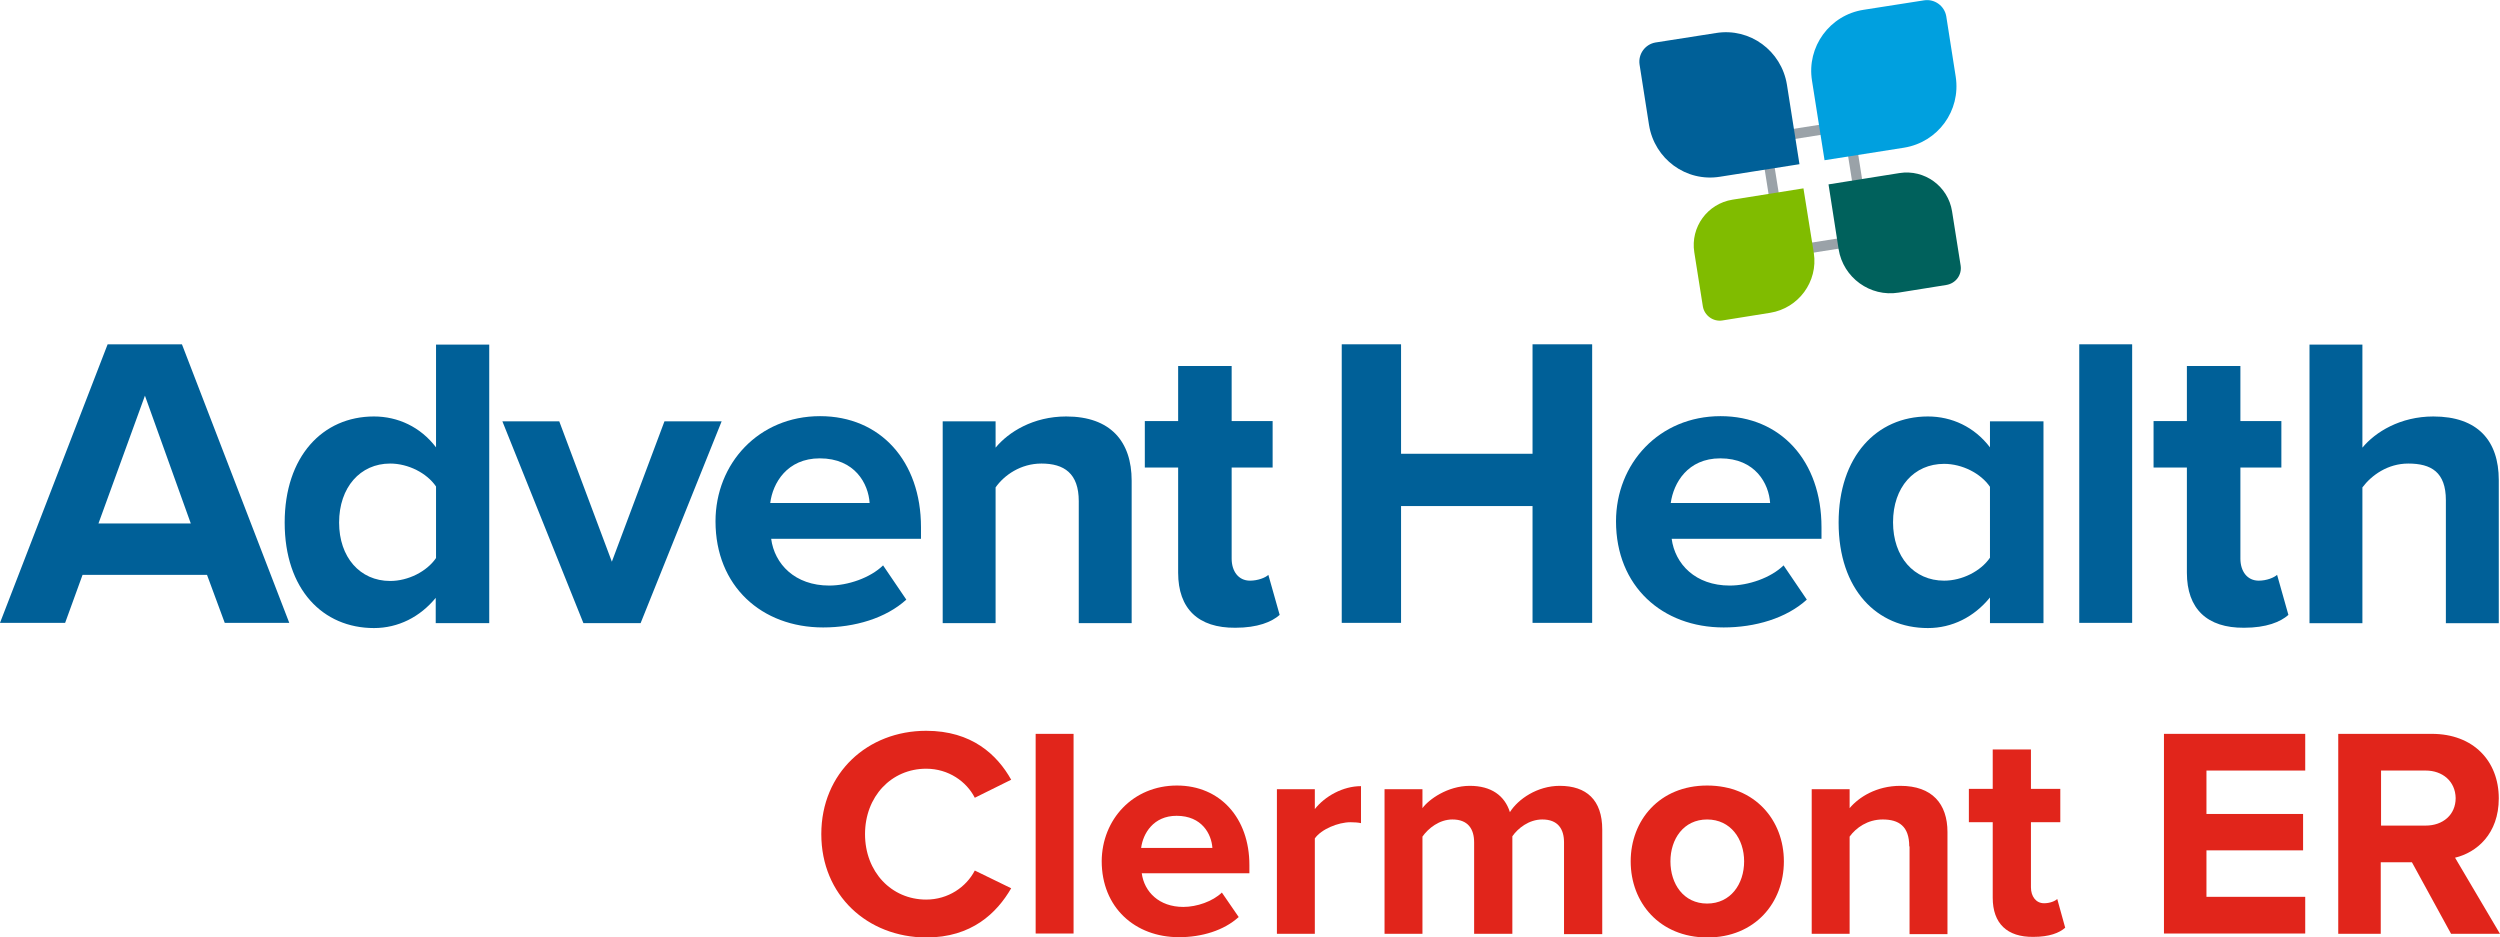 <?xml version="1.0" encoding="utf-8"?>
<!-- Generator: Adobe Illustrator 25.2.1, SVG Export Plug-In . SVG Version: 6.00 Build 0)  -->
<svg version="1.1" id="Layer_1" xmlns="http://www.w3.org/2000/svg" xmlns:xlink="http://www.w3.org/1999/xlink" x="0px" y="0px"
	 viewBox="0 0 817.6 306.5" style="enable-background:new 0 0 817.6 306.5;" xml:space="preserve">
<style type="text/css">
	.st0{fill:#E1251B;}
	.st1{fill:#006098;}
	.st2{fill:#9AA2A8;}
	.st3{fill:#00A0DF;}
	.st4{fill:#80BC00;}
	.st5{fill:#00615C;}
</style>
<g>
	<path class="st0" d="M268.6,272.8c0-20.1,15.2-33.8,34.3-33.8c14.9,0,23.2,7.8,27.8,16l-11.9,5.9c-2.7-5.3-8.6-9.5-15.9-9.5
		c-11.4,0-20,9.1-20,21.4s8.6,21.4,20,21.4c7.2,0,13.1-4.1,15.9-9.5l11.9,5.8c-4.7,8.1-12.9,16.1-27.8,16.1
		C283.7,306.5,268.6,292.8,268.6,272.8z"/>
	<path class="st0" d="M338.7,240h12.4v65.3h-12.4V240z"/>
	<path class="st0" d="M384.9,256.9c14.1,0,23.7,10.6,23.7,26v2.7h-35.2c0.8,6,5.6,11,13.6,11c4.4,0,9.6-1.8,12.6-4.7l5.5,8
		c-4.8,4.4-12.1,6.6-19.5,6.6c-14.4,0-25.3-9.7-25.3-24.9C360.4,268,370.5,256.9,384.9,256.9z M373.2,277.3h23.3
		c-0.3-4.5-3.4-10.5-11.7-10.5C377.2,266.8,373.8,272.6,373.2,277.3z"/>
	<path class="st0" d="M417.6,258.1H430v6.5c3.3-4.2,9.2-7.5,15.1-7.5v12.1c-0.9-0.2-2.1-0.3-3.4-0.3c-4.1,0-9.6,2.3-11.7,5.3v31.2
		h-12.4V258.1z"/>
	<path class="st0" d="M511.5,275.5c0-4.4-2-7.5-7.1-7.5c-4.4,0-8,2.9-9.8,5.5v31.9h-12.5v-29.9c0-4.4-2-7.5-7.1-7.5
		c-4.3,0-7.9,2.9-9.8,5.6v31.8h-12.4v-47.3h12.4v6.2c2-2.8,8.2-7.3,15.5-7.3c7,0,11.4,3.2,13.1,8.6c2.7-4.3,9-8.6,16.3-8.6
		c8.7,0,13.9,4.6,13.9,14.3v34.2h-12.5V275.5z"/>
	<path class="st0" d="M533.3,281.7c0-13.4,9.4-24.8,25-24.8c15.7,0,25.1,11.4,25.1,24.8c0,13.5-9.4,24.9-25.1,24.9
		C542.7,306.5,533.3,295.2,533.3,281.7z M570.4,281.7c0-7.3-4.4-13.7-12.1-13.7c-7.7,0-12,6.4-12,13.7c0,7.4,4.3,13.8,12,13.8
		C566,295.5,570.4,289.1,570.4,281.7z"/>
	<path class="st0" d="M624.4,276.8c0-6.6-3.4-8.8-8.7-8.8c-4.9,0-8.7,2.7-10.8,5.6v31.8h-12.4v-47.3h12.4v6.2
		c3-3.6,8.8-7.3,16.6-7.3c10.4,0,15.4,5.9,15.4,15.1v33.4h-12.4V276.8z"/>
	<path class="st0" d="M651.7,293.6v-24.7h-7.8v-10.9h7.8v-12.9h12.5v12.9h9.6v10.9h-9.6v21.3c0,2.9,1.6,5.2,4.3,5.2
		c1.9,0,3.6-0.7,4.3-1.4l2.6,9.4c-1.9,1.7-5.2,3-10.4,3C656.4,306.5,651.7,302,651.7,293.6z"/>
	<path class="st0" d="M707.7,240h46.2V252h-32.3v14.2h31.6v11.9h-31.6v15.2h32.3v12h-46.2V240z"/>
	<path class="st0" d="M788.8,282h-10.2v23.4h-13.9V240h30.6c13.6,0,21.9,8.9,21.9,21.1c0,11.6-7.2,17.7-14.3,19.4l14.7,24.9h-16
		L788.8,282z M793.3,252h-14.6v18h14.6c5.6,0,9.8-3.5,9.8-9C803,255.5,798.8,252,793.3,252z"/>
</g>
<g>
	<g>
		<path class="st1" d="M67.7,188H27l-5.7,15.7H0l35.2-91.1h24.3l35.1,91.1H73.5L67.7,188z M32.2,171.2h30.2l-15-41.8L32.2,171.2z"/>
		<path class="st1" d="M142.6,195.4c-5.2,6.4-12.4,10-20.3,10c-16.7,0-29.2-12.6-29.2-34.5c0-21.6,12.4-34.7,29.2-34.7
			c7.8,0,15.2,3.4,20.3,10.1v-33.6H160v91.1h-17.5V195.4z M142.6,159.1c-3-4.4-9.1-7.5-15-7.5c-9.8,0-16.7,7.8-16.7,19.3
			c0,11.3,6.8,19.1,16.7,19.1c5.9,0,12-3.1,15-7.5V159.1z"/>
		<path class="st1" d="M164.3,137.8h18.6l17.2,45.9l17.2-45.9h18.7l-26.5,66h-18.7L164.3,137.8z"/>
		<path class="st1" d="M268.2,136.1c19.7,0,33,14.7,33,36.3v3.8h-49c1.1,8.3,7.8,15.3,19,15.3c6.1,0,13.4-2.5,17.6-6.6l7.6,11.2
			c-6.7,6.1-16.9,9.1-27.2,9.1c-20.1,0-35.2-13.5-35.2-34.7C234,151.6,248.1,136.1,268.2,136.1z M251.9,164.5h32.5
			c-0.4-6.3-4.8-14.6-16.3-14.6C257.4,149.9,252.7,158,251.9,164.5z"/>
		<path class="st1" d="M352.8,163.9c0-9.1-4.8-12.3-12.2-12.3c-6.8,0-12.2,3.8-15,7.8v44.4h-17.3v-66h17.3v8.6
			c4.2-5.1,12.3-10.2,23.1-10.2c14.5,0,21.4,8.2,21.4,21v46.6h-17.3V163.9z"/>
		<path class="st1" d="M385.3,187.3v-34.4h-10.9v-15.2h10.9v-18h17.5v18h13.4v15.2h-13.4v29.8c0,4.1,2.2,7.2,6,7.2
			c2.6,0,5.1-1,6-1.9l3.7,13.1c-2.6,2.3-7.2,4.2-14.5,4.2C391.9,205.4,385.3,199.1,385.3,187.3z"/>
		<path class="st1" d="M501.2,165.5h-43v38.2h-19.4v-91.1h19.4v35.8h43v-35.8h19.5v91.1h-19.5V165.5z"/>
		<path class="st1" d="M562.7,136.1c19.7,0,33,14.7,33,36.3v3.8h-49c1.1,8.3,7.8,15.3,19,15.3c6.1,0,13.4-2.5,17.6-6.6l7.6,11.2
			c-6.7,6.1-16.9,9.1-27.2,9.1c-20.1,0-35.2-13.5-35.2-34.7C528.5,151.6,542.6,136.1,562.7,136.1z M546.4,164.5h32.5
			c-0.4-6.3-4.8-14.6-16.3-14.6C551.9,149.9,547.3,158,546.4,164.5z"/>
		<path class="st1" d="M650.8,195.4c-5.2,6.4-12.4,10-20.3,10c-16.7,0-29.2-12.6-29.2-34.5c0-21.6,12.4-34.7,29.2-34.7
			c7.8,0,15.2,3.4,20.3,10.1v-8.5h17.5v66h-17.5V195.4z M650.8,159.2c-3-4.4-9.1-7.5-15-7.5c-9.8,0-16.7,7.6-16.7,19.1
			c0,11.3,6.8,19.1,16.7,19.1c5.9,0,12-3.1,15-7.5V159.2z"/>
		<path class="st1" d="M680,112.6h17.3v91.1H680V112.6z"/>
		<path class="st1" d="M715.2,187.3v-34.4h-10.9v-15.2h10.9v-18h17.5v18h13.4v15.2h-13.4v29.8c0,4.1,2.2,7.2,6,7.2c2.6,0,5-1,6-1.9
			l3.7,13.1c-2.6,2.3-7.2,4.2-14.5,4.2C721.8,205.4,715.2,199.1,715.2,187.3z"/>
		<path class="st1" d="M799.9,163.6c0-9.2-4.8-12-12.3-12c-6.7,0-12,3.8-15,7.8v44.4h-17.3v-91.1h17.3v33.7
			c4.2-5.1,12.4-10.2,23.2-10.2c14.5,0,21.4,7.9,21.4,20.8v46.8h-17.3V163.6z"/>
	</g>
	<g>
		<path class="st2" d="M603.1,42.9l5.4,33.9l-24,3.8l-5.4-33.9L603.1,42.9 M605.9,39.1l-30.6,4.8l6.4,40.5l30.6-4.8L605.9,39.1
			L605.9,39.1z"/>
		<path class="st1" d="M588.5,53.7l-26,4.1c-11.1,1.8-21.4-5.8-23.2-16.9l-3.1-19.8c-0.5-3.4,1.8-6.6,5.2-7.2l19.8-3.1
			c11.1-1.8,21.4,5.8,23.2,16.9L588.5,53.7z"/>
		<path class="st3" d="M622.7,48.3l-26,4.1l-4.1-26c-1.8-11.1,5.8-21.5,16.9-23.2l19.8-3.1c3.4-0.5,6.6,1.8,7.2,5.2l3.1,19.8
			C641.3,36.2,633.8,46.5,622.7,48.3z"/>
		<path class="st4" d="M578.9,102.3l-15.6,2.5c-3,0.5-5.9-1.6-6.4-4.6l-2.8-17.7c-1.3-8.2,4.3-15.9,12.5-17.2l23.2-3.7l3.4,21.2
			C594.6,92.1,588.2,100.8,578.9,102.3z"/>
		<path class="st5" d="M636.5,93.2l-15.6,2.5c-9.3,1.5-18.1-4.9-19.6-14.2L598,60.3l23.2-3.7c8.2-1.3,15.9,4.3,17.2,12.5l2.8,17.7
			C641.7,89.9,639.6,92.7,636.5,93.2z"/>
	</g>
</g>
</svg>
